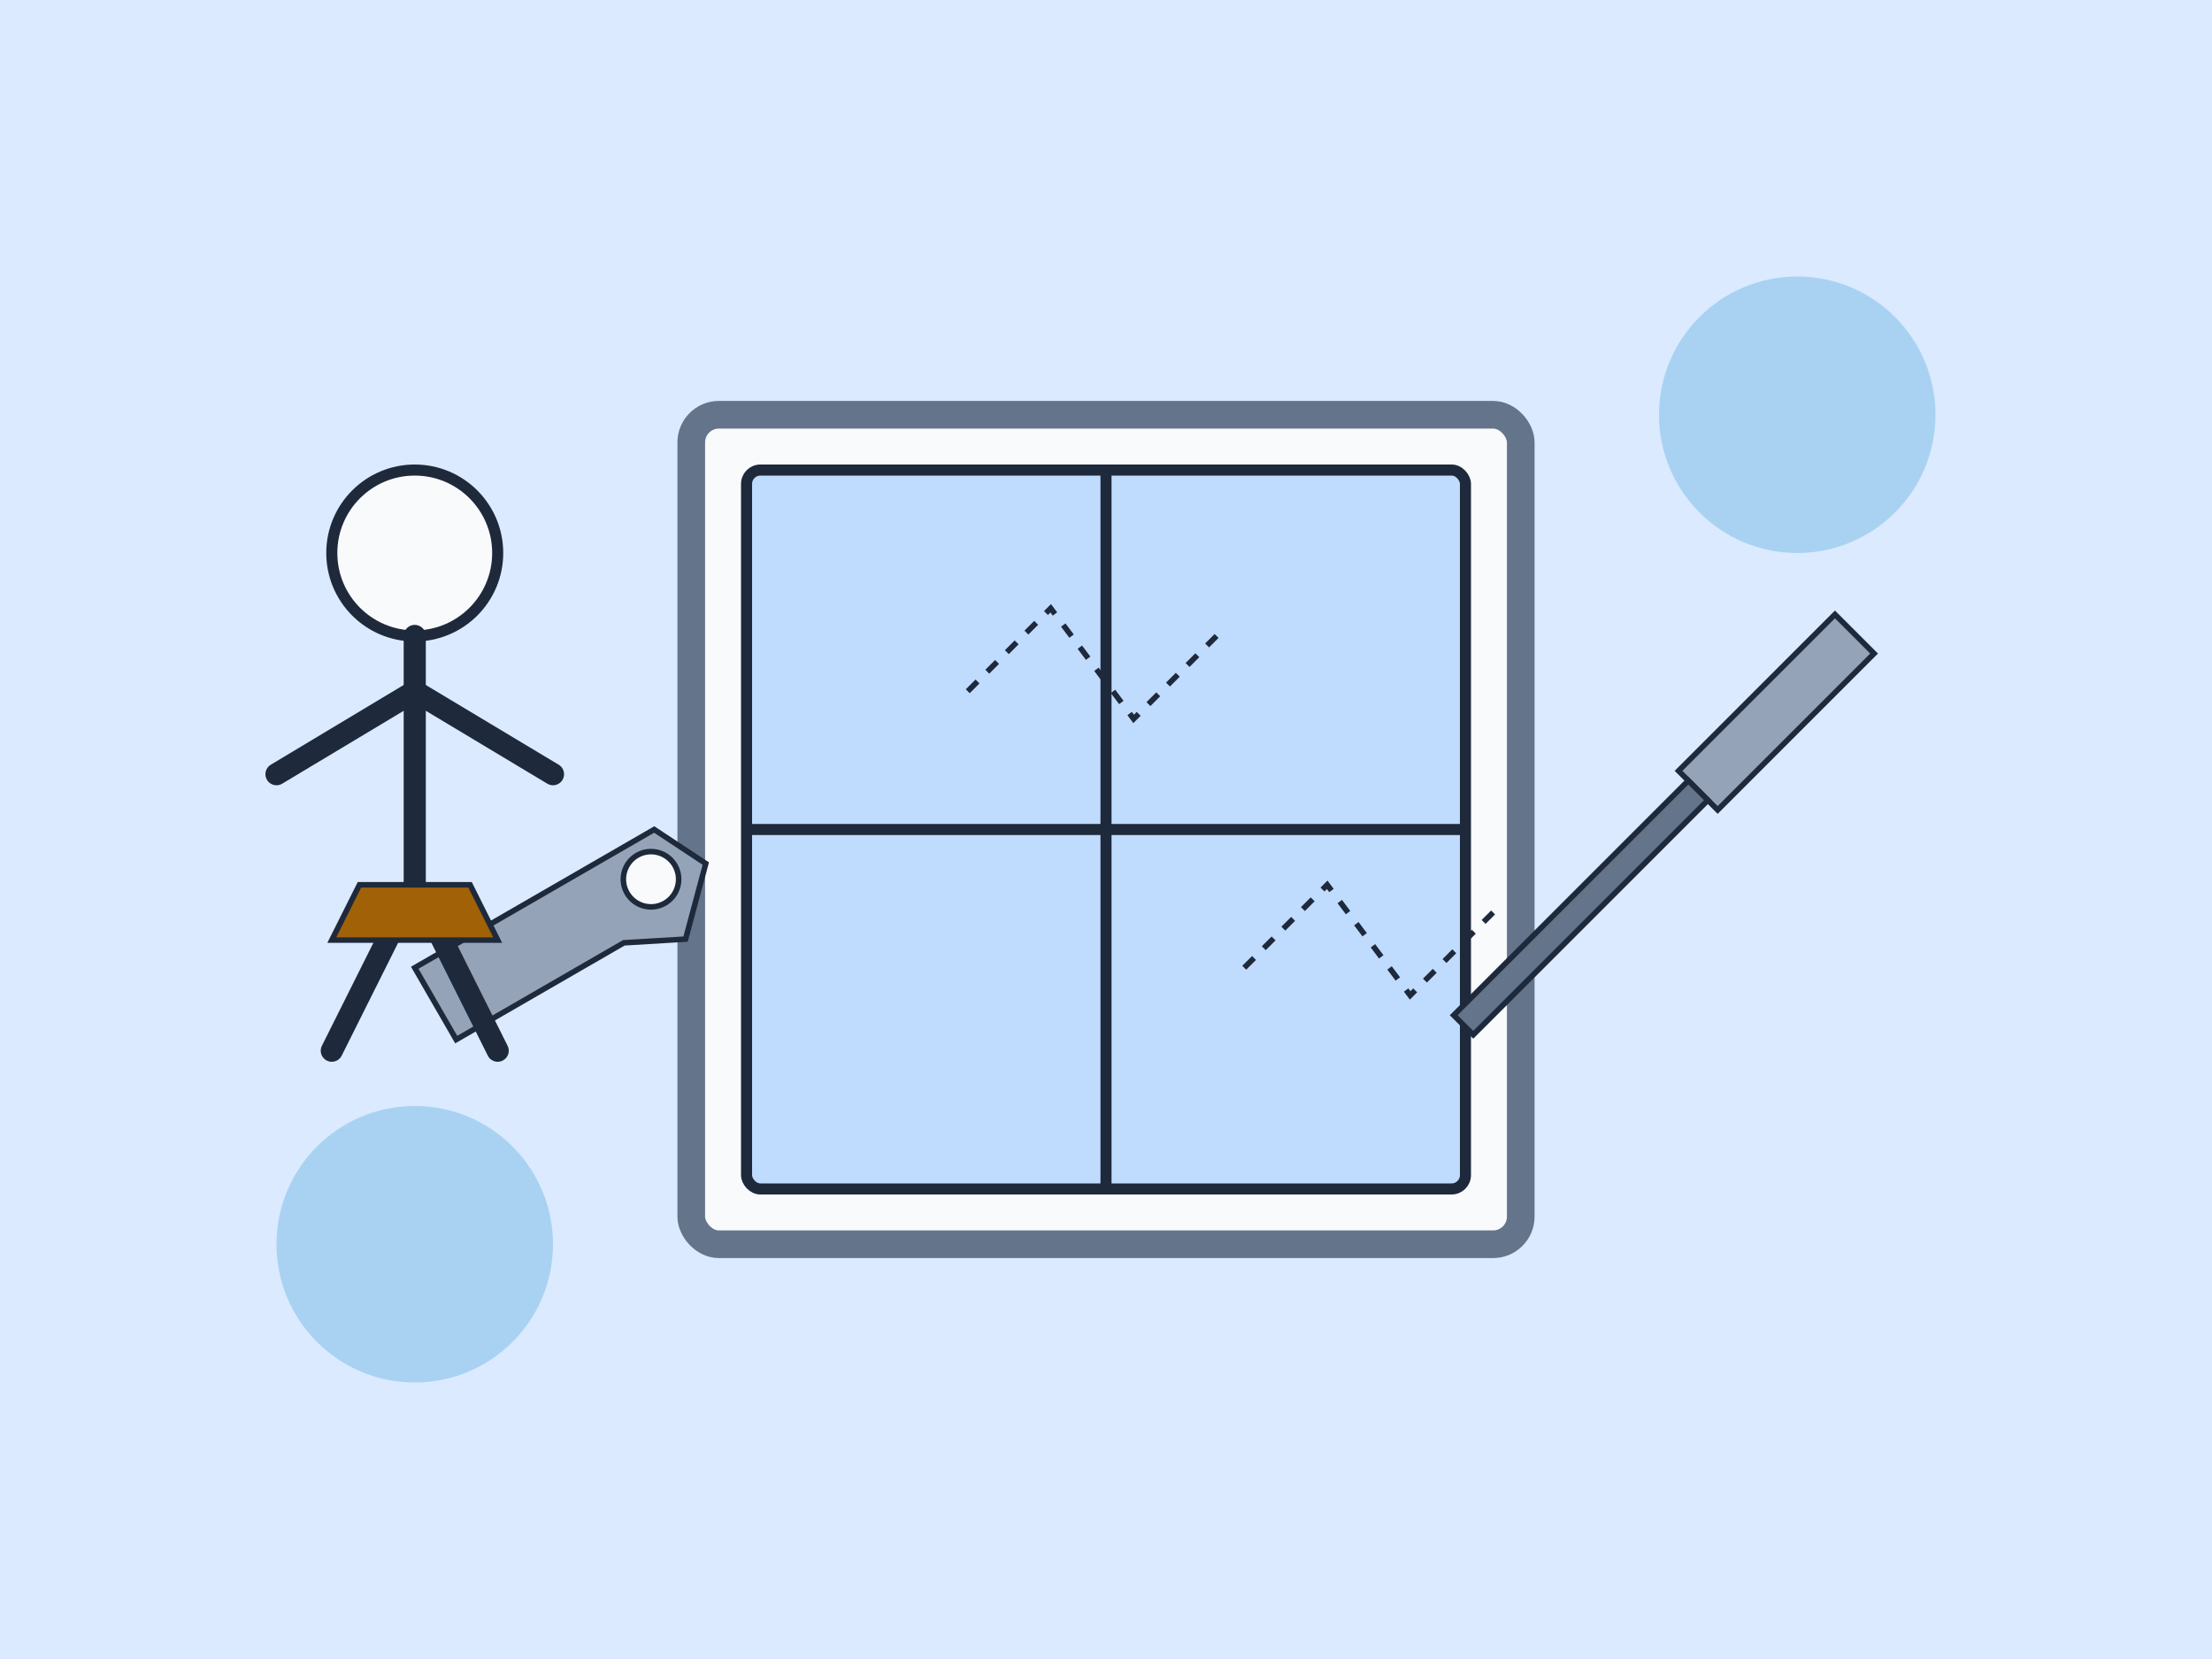 <svg xmlns="http://www.w3.org/2000/svg" viewBox="0 0 800 600" fill="none">
  <!-- Background -->
  <rect width="800" height="600" fill="#dbeafe"/>
  
  <!-- Window Frame -->
  <rect x="250" y="150" width="300" height="300" rx="10" fill="#f8fafc" stroke="#64748b" stroke-width="10"/>
  
  <!-- Window Panes -->
  <rect x="270" y="170" width="260" height="260" rx="5" fill="#bfdbfe" stroke="#1e293b" stroke-width="4"/>
  <path d="M270 300 L530 300" stroke="#1e293b" stroke-width="4"/>
  <path d="M400 170 L400 430" stroke="#1e293b" stroke-width="4"/>
  
  <!-- Broken Glass Effect -->
  <path d="M350 250 L380 220 L410 260 L440 230" stroke="#1e293b" stroke-width="2" stroke-dasharray="5,5"/>
  <path d="M450 350 L480 320 L510 360 L540 330" stroke="#1e293b" stroke-width="2" stroke-dasharray="5,5"/>
  
  <!-- Repair Tools -->
  <g transform="translate(600, 300) rotate(45)">
    <!-- Screwdriver -->
    <rect x="-10" y="-100" width="20" height="80" fill="#94a3b8" stroke="#1e293b" stroke-width="2"/>
    <rect x="-5" y="-20" width="10" height="120" fill="#64748b" stroke="#1e293b" stroke-width="2"/>
  </g>
  
  <g transform="translate(150, 350) rotate(-30)">
    <!-- Wrench -->
    <path d="M0 0 L100 0 L110 20 L90 40 L70 30 L0 30 Z" fill="#94a3b8" stroke="#1e293b" stroke-width="2"/>
    <circle cx="90" cy="15" r="10" fill="#f8fafc" stroke="#1e293b" stroke-width="2"/>
  </g>
  
  <!-- Repair Person -->
  <circle cx="150" cy="200" r="30" fill="#f8fafc" stroke="#1e293b" stroke-width="4"/> <!-- Head -->
  <path d="M150 230 L150 320" stroke="#1e293b" stroke-width="8" stroke-linecap="round"/> <!-- Body -->
  <path d="M150 250 L100 280" stroke="#1e293b" stroke-width="8" stroke-linecap="round"/> <!-- Left Arm -->
  <path d="M150 250 L200 280" stroke="#1e293b" stroke-width="8" stroke-linecap="round"/> <!-- Right Arm -->
  <path d="M150 320 L120 380" stroke="#1e293b" stroke-width="8" stroke-linecap="round"/> <!-- Left Leg -->
  <path d="M150 320 L180 380" stroke="#1e293b" stroke-width="8" stroke-linecap="round"/> <!-- Right Leg -->
  
  <!-- Tool Belt -->
  <path d="M130 320 L170 320 L180 340 L120 340 Z" fill="#a16207" stroke="#1e293b" stroke-width="2"/>
  
  <!-- Brand Color Accent -->
  <circle cx="650" cy="150" r="50" fill="#349bd6" opacity="0.3"/>
  <circle cx="150" cy="450" r="50" fill="#349bd6" opacity="0.3"/>
</svg> 